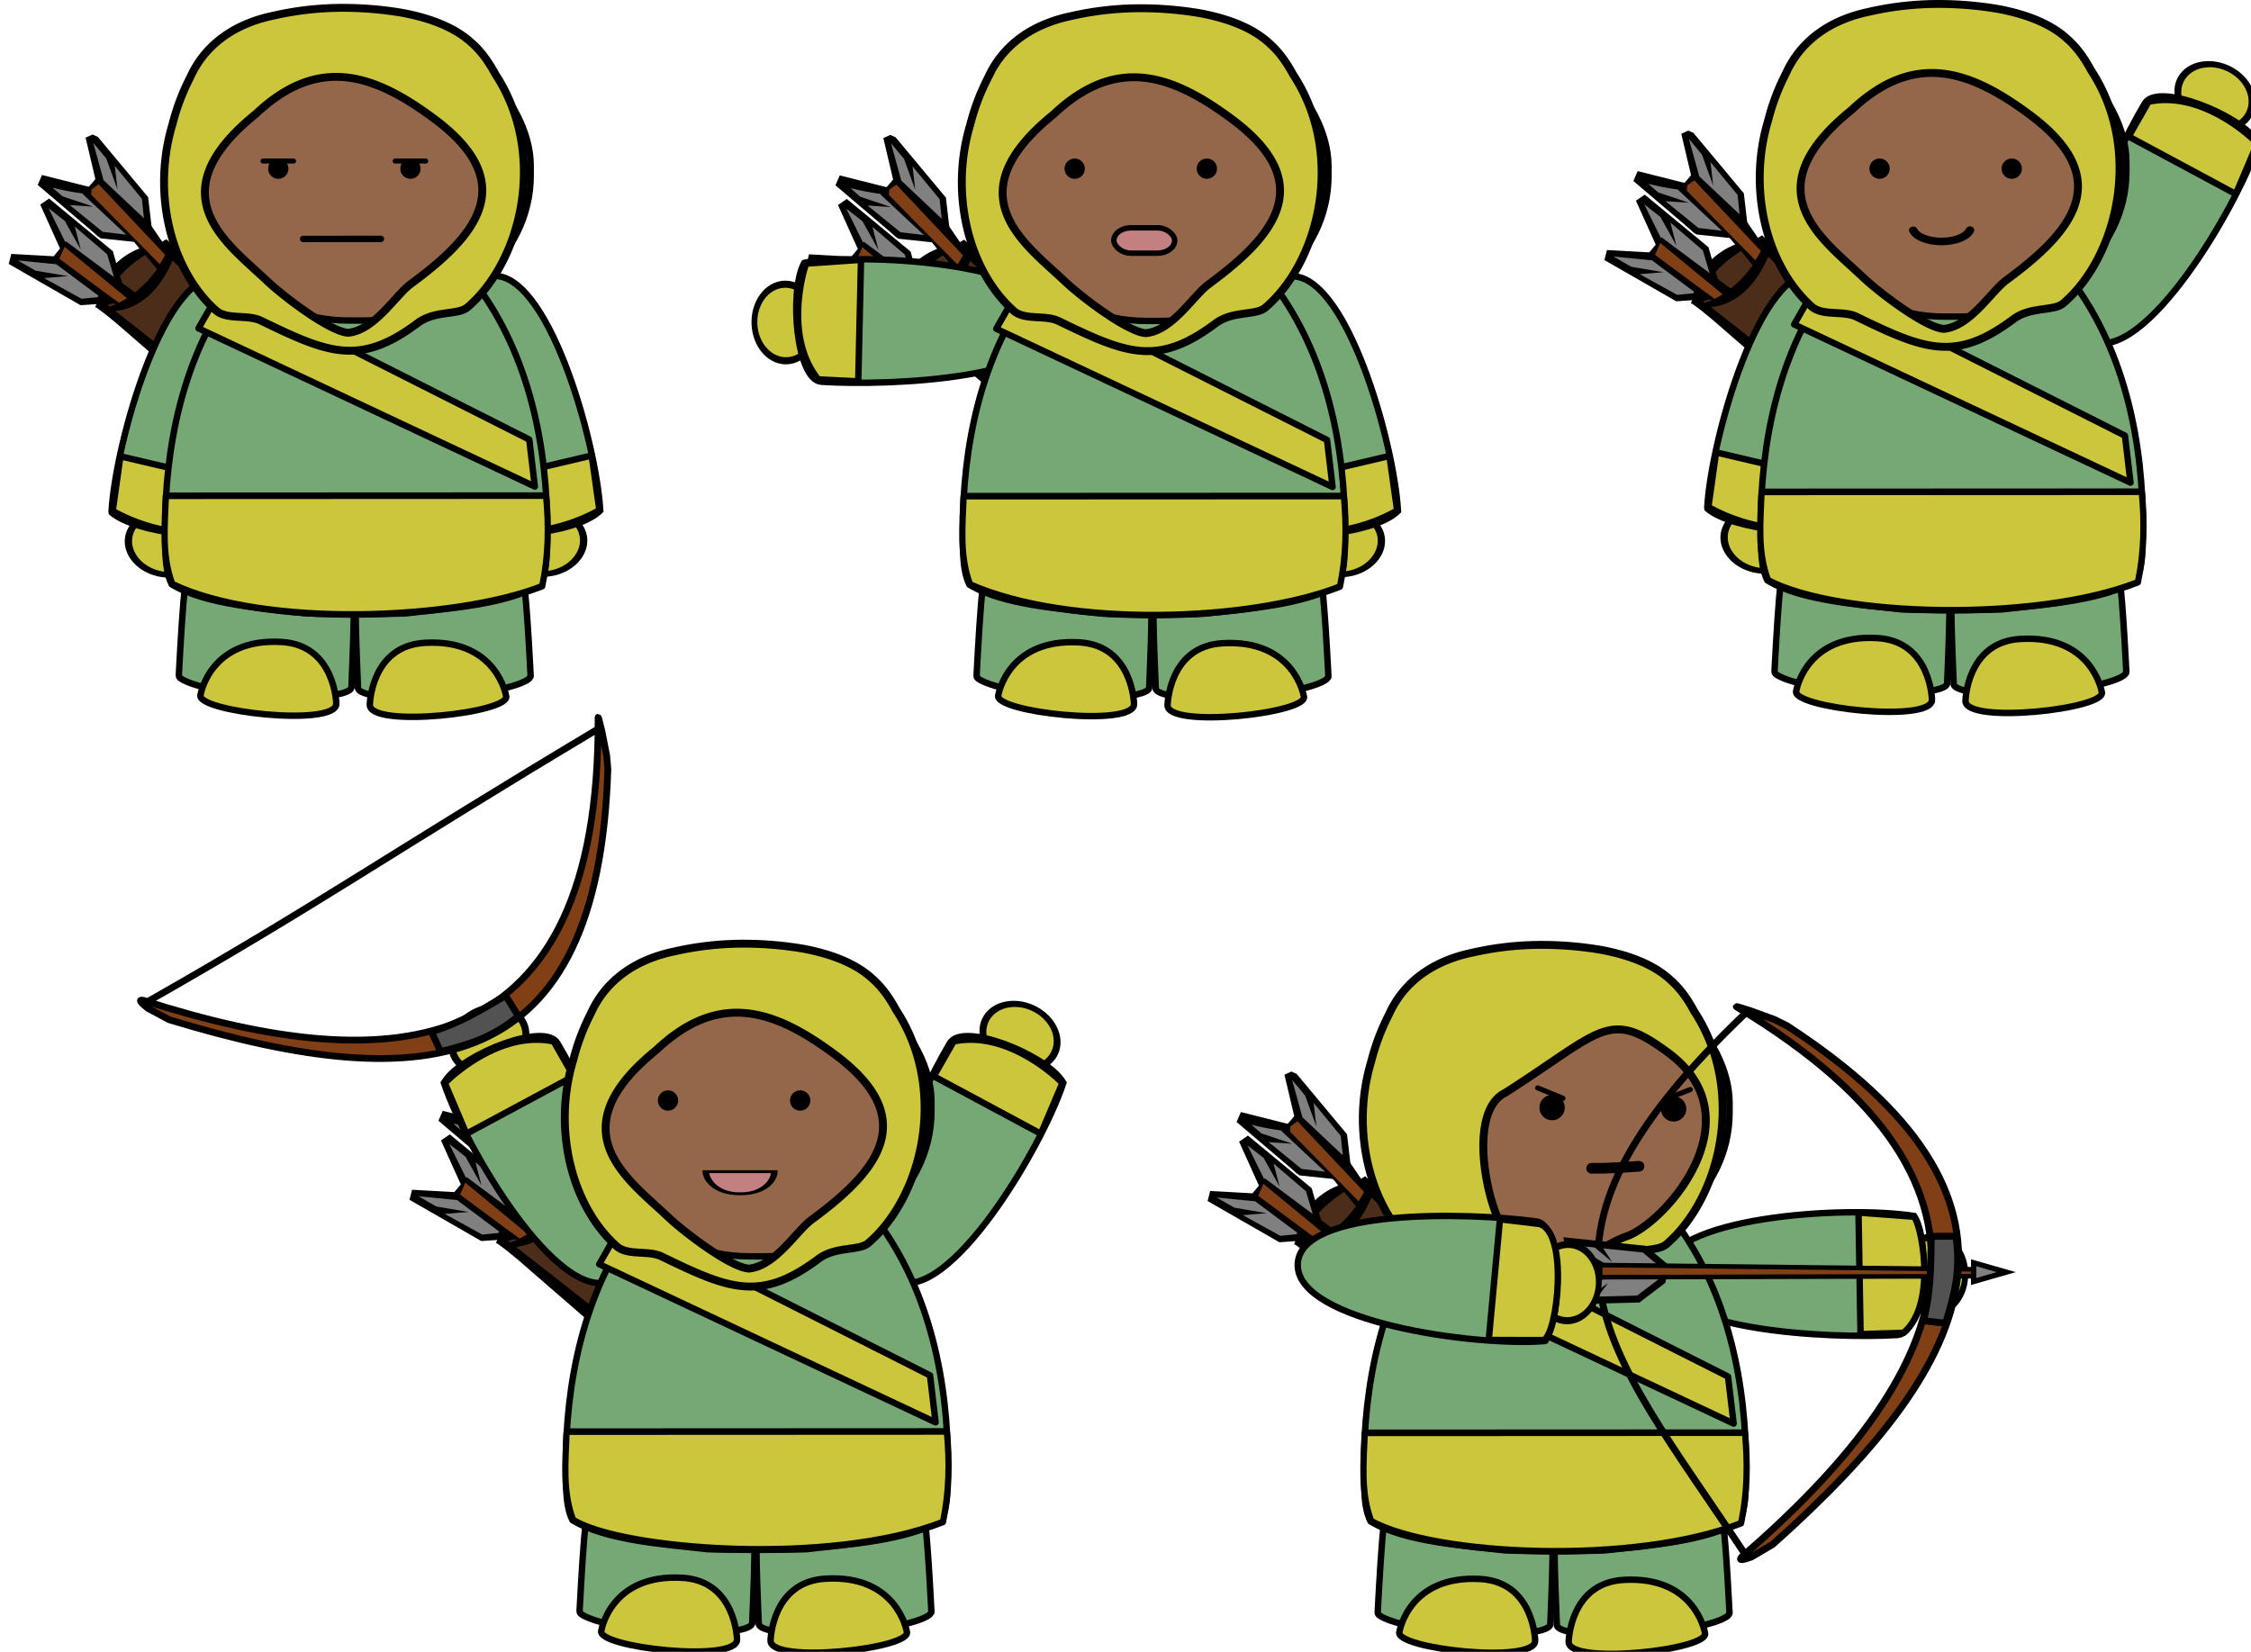 <svg xmlns="http://www.w3.org/2000/svg" xmlns:xlink="http://www.w3.org/1999/xlink" xml:space="preserve" width="530.571" height="389.395" viewBox="0 0 140.38 103.027"><defs><linearGradient id="b" x1="21.6" x2="32.916" y1="94.364" y2="74.991" gradientTransform="translate(.865 -.173)" gradientUnits="userSpaceOnUse"><stop offset="0" stop-color="#cf8d00"/><stop offset="1" stop-color="#cea33e"/></linearGradient><linearGradient xlink:href="#a" id="c" x1="40.835" x2="41.476" y1="82.9" y2="83.165" gradientTransform="translate(.865 -.173)" gradientUnits="userSpaceOnUse"/><linearGradient id="a"><stop offset="0" stop-color="#6a3c1d"/><stop offset="1" stop-color="#8f5127"/></linearGradient></defs><g style="display:inline;stroke-width:2.477;stroke-dasharray:none" transform="matrix(.162 0 0 .162 -176.068 -62.56)"><g fill-rule="evenodd" style="display:inline"><path fill="#4c2d1a" d="m1124.29 502.86 5.617-11.376 16.04-10.55 4.586.305-2.535 9.686-11.164 10.98-7.567 3.455z"/><path fill="gray" d="m1107.607 486.187-15.285-1.253-1.72 1.62 26.75 15.989 11.567-1.039 2.87-5.835-2.74-12.297-24.174-19.605-1.589 1.331 7.384 16.352-3.05 4.735z"/><path fill="#813f16" d="m1132.325 503.273-24.586-17.37 3.43-5.581 26.157 20.455z"/><path fill="gray" d="m1119.843 458.817-16.622-2.84 21.354 21.405 12.467.021 5.913-5.847-.489-8.982-19.928-23.15-2.195.396 3.9 15.854z"/><path fill="#813f16" d="m1148.326 489.128-8.628-8.552-19.663-20.66 3.505-4.216 27.953 27.98z"/><path fill="#4c2d1a" d="m1127.206 505.479 32.456 26.907 5.935-2.819 10.173-6.369 6.794-10.19-30.2-31.308-6.362 13.074-11.355 7.538z"/><path fill="#4c2d1a" d="m1162.49 533.61 42.284 32.183 11.003-1.284 7.376-4.547 3.488-9.6-43.43-38.078-8.746 12.384z"/><path d="m1101.358 457.362 24.164 20.565 12.987 1.382 1.995 2.534a27.2 27.2 0 0 0-8.91 5.658l-1.319-4.635-24.543-20.256-3.403 2.333 7.634 16.927-2.493 2.966-16.284-.906-.978 3.862 27.642 15.884 6.143-.42c-.042.219-.211.382-.26.602-.052.228-.218.372-.264.604.294-.044.326.251.614.208l3.243 2.425 4.398 3.59 27.668 24.003 4.78 1.616 41.596 31.988c14.266-1.368 21.848-7.4 22.331-18.39l-31.024-28.327-3.504-3.438-10.063-9.174-9.671-8.989-1.45-1.59-21.504-20.116-1.607.964-3.927-5.766-.224-.574-1.247-10.795-19.407-23.261c-2.011-.872 0 0-2.276-1.007l.27.134-2.677 1.215 3.765 15.95-2.493 2.966-18.045-4.541-1.487 3.401zm-7.687 29.07 14.849 1.476 16.192 12.082c-.058.196-.209.4-.26.603l-6.233.609-14.412-7.955 9.16-.766-12.438-2.099zm13.418-28a99 99 0 0 0 11.663 2.236l-.088.201 16.767 15.658-9.06-1.09-12.67-10.3 9.035.6-11.853-3.98zm-1.546 7.914 6.225 4.86 6.149 11.034-2.322-8.886 12.496 10.715 2.61 8.766-18.528-13.812-.176.403zm17.192-25.167 5.009 6.003 4.335 11.91-1.056-9.045 10.443 12.667.783 7.497-15.537-14.655zm-13.05 44.623 2.01-4.608 24.028 19.79a31 31 0 0 1-3.138 1.73l-3.255-2.374-.554-.392zm12.407-26.775 2.08-1.482.661-.426 25.579 27.151c-.545 1.198-1.272 2.348-2.06 3.633l-26.449-26.819zm6.041 44.601c.898-.149 1.56-.456 2.412-.617l1.088.242c-.903.4-1.845.63-2.79.925zm4.896-11.216c2.605-3.052 6.162-5.734 9.755-8.135l4.493 5.537a43.3 43.3 0 0 1-8.44 8.949l-4.876-3.562zm-1.842 13.508c10.958-1.128 18.043-10.021 21.994-19.252l.089-.202 26.713 26.215c-2.141 9.476-9.146 13.866-17.308 17.237l-.202-.089-.379.308zm34.654 26.573c6.974-4.136 13.752-8.58 18.621-16.428l.25 1.064 40.38 33.13c-1.073 13.341-10.99 11.636-18.975 13.407z"/></g><ellipse cx="-1200" cy="429.362" rx="136" ry="119" style="display:inline;fill:#cbc63b;fill-opacity:1;fill-rule:evenodd;stroke:#000;stroke-width:23.66;stroke-linecap:round;stroke-linejoin:round;stroke-dasharray:none" transform="matrix(-.058 .078 .104 .048 1182.6 668.12)"/><path d="M1317.9 582.73c-1.525-26.672-20.451-93.508-42.295-90.243s-10.911 68.646-3.852 93.693c2.61 9.265 35.848 5.363 45.271-2.653z" style="display:inline;fill:#76a876;fill-opacity:1;stroke:#000;stroke-width:2.477;stroke-dasharray:none"/><ellipse cx="-1200" cy="429.362" rx="136" ry="119" style="display:inline;fill:#cbc63b;fill-opacity:1;fill-rule:evenodd;stroke:#000;stroke-width:23.66;stroke-linecap:round;stroke-linejoin:round;stroke-dasharray:none" transform="matrix(.058 .078 -.104 .048 1265.2 668.43)"/><path d="M1129.8 583.04c1.525-26.672 20.451-93.508 42.295-90.243s10.911 68.646 3.852 93.693c-2.61 9.265-36.656 5.052-46.08-2.964z" style="fill:#76a876;fill-opacity:1;stroke:#000;stroke-width:2.477;stroke-dasharray:none"/><path d="M1192.5 562c-31.49-1.75-33.96 30.482-36.809 83.988-.01.165.032.341.104.51-.599 1.036 8.075 5.833 32.814 7.618 18.115 1.307 32.975-.136 33.506-3.213h.013c0-.036 0-.07.01-.107v-.03c1.96-48.014 3.802-86.908-29.636-88.766z" style="display:inline;fill:#76a876;fill-opacity:1;fill-rule:evenodd;stroke:#000;stroke-width:2.477;stroke-linecap:round;stroke-linejoin:round;stroke-dasharray:none"/><path d="M1254.3 562.28c31.289-1.739 33.964 29.939 36.809 83.987a1.15 1.15 0 0 1-.104.51l-.573.74c-3.361 2.804-16.285 5.726-32.241 6.878-18.115 1.307-32.975-.136-33.506-3.213h-.013c0-.036 0-.07-.01-.107l-.001-.015-.001-.015c-1.96-48.014-3.802-86.908 29.636-88.766z" style="display:inline;fill:#76a876;fill-opacity:1;fill-rule:evenodd;stroke:#000;stroke-width:2.477;stroke-linecap:round;stroke-linejoin:round;stroke-dasharray:none"/><path d="m1314.63 561.56-45.572 10.704 3.906 14.923c17.397 8.894 38.857-1.186 44.62-4.616z" style="fill:#cbc63b;fill-opacity:1;stroke:#010101;stroke-width:2.477;stroke-linecap:square;stroke-linejoin:round;stroke-miterlimit:9.2;stroke-dasharray:none;stroke-opacity:1"/><path d="m1133.176 561.852 45.572 10.705-3.905 14.923c-17.397 8.894-38.857-1.186-44.62-4.616z" style="fill:#cbc63b;fill-opacity:1;stroke:#000;stroke-width:2.477;stroke-linecap:square;stroke-linejoin:round;stroke-miterlimit:9.2;stroke-dasharray:none;stroke-opacity:1"/><path d="M1224.5 468.25c-.244 0-.488.021-.731.021h-1.059v.053c-16.316.889-31.43 10.636-41.559 22.941-21.71 26.2-29.99 60.708-30.722 93.82.57 8.493-1.096 18.688 2.5 26.052 13.064 7.978 36.101 9.313 51.806 11.177 4.168.186 10.788.237 17.975.277v.021c.755 0 1.472 0 2.216-.021h.218c7.187-.04 13.807-.091 17.975-.277 15.705-1.864 38.742-3.2 51.807-11.177 3.596-7.364 1.929-17.559 2.5-26.052-.732-33.113-9.012-67.62-30.723-93.82-10.129-12.305-25.244-22.052-41.559-22.941v-.074z" style="display:inline;fill:#76a876;fill-opacity:1;fill-rule:evenodd;stroke:#000;stroke-width:2.477;stroke-linecap:round;stroke-linejoin:round;stroke-dasharray:none"/><path d="M1229.2 657.48s.464-22.577 21.095-23.803c27.753-1.65 31.355 20.341 31.355 20.341 2.474 6.558-52.669 12.695-52.45 3.463z" style="display:inline;fill:#cbc63b;fill-opacity:1;stroke:#000;stroke-width:2.477;stroke-dasharray:none"/><rect width="134.663" height="115.422" x="1156.468" y="394.157" rx="64.444" ry="55.788" style="display:inline;fill:#95674a;fill-opacity:1;fill-rule:evenodd;stroke:#000;stroke-width:2.477;stroke-linecap:round;stroke-linejoin:bevel;stroke-dasharray:none"/><path d="M1216.3 657.06s-.462-22.498-21.01-23.72c-27.641-1.644-31.227 20.27-31.227 20.27-2.464 6.535 52.455 12.65 52.237 3.45z" style="fill:#cbc63b;fill-opacity:1;stroke:#000;stroke-width:2.477;stroke-dasharray:none"/><path d="m-23.224 974.35 377.231-.167c2.897 29.133 2.403 56.686-3.856 85.025-86.76 32.376-277.079 39.096-366.993-1.975-10.616-26.791-7.554-54.897-6.382-82.884z" style="display:inline;fill:#cbc63b;fill-opacity:1;stroke:#000;stroke-width:6.205;stroke-linecap:square;stroke-linejoin:round;stroke-miterlimit:9.2;stroke-dasharray:none" transform="matrix(.388 0 0 .41 1159.712 177.577)"/></g><g style="display:inline"><path d="m-32.874 20.666-1.543 2.701 20.976 9.866-.347-2.93z" style="fill:#cbc63b;fill-opacity:1;stroke:#000;stroke-width:.4;stroke-linecap:square;stroke-linejoin:round;stroke-miterlimit:9.2;stroke-dasharray:none;stroke-opacity:1" transform="matrix(1 0 0 1 46.795 -2.887)"/><path d="M-25.207 3.377a17.6 15.915 0 0 0-4.52.483c-2.533.524-4.31 1.87-5.203 3.846a16.33 14.766 0 0 0-1.111 2.938c-1.309 4.35-.069 9.12 2.705 11.599.694.62 1.968.234 2.81.643 4.208 2.042 6.156 2.862 9.777.153 1.085-.813 2.517-.477 3.12-.994 3.413-2.933 4.968-9.613 1.722-14.541-.375-.695-.834-1.382-1.477-1.945-1.102-1.02-2.706-1.565-4.289-1.866a20.143 18.214 0 0 0-3.533-.316zm.127 20.265c-1.159-.064-4.088-2.307-5.05-3.225-2.44-2.325-6.98-5.354-.722-10.415 3.919-3.705 7.386-2.494 11.127.284 5.562 4.13 2.414 7.467-1.464 10.321-.934.688-2.244 2.878-3.891 3.035z" style="display:inline;fill:#cbc63b;fill-opacity:1;stroke:#000;stroke-width:.492" transform="matrix(1 0 0 1 46.795 -2.887)"/></g><g style="display:inline;stroke-width:2.477;stroke-dasharray:none" transform="matrix(.162 0 0 .162 -126.318 -62.535)"><g fill-rule="evenodd" style="display:inline"><path fill="#4c2d1a" d="m1124.29 502.86 5.617-11.376 16.04-10.55 4.586.305-2.535 9.686-11.164 10.98-7.567 3.455z"/><path fill="gray" d="m1107.607 486.187-15.285-1.253-1.72 1.62 26.75 15.989 11.567-1.039 2.87-5.835-2.74-12.297-24.174-19.605-1.589 1.331 7.384 16.352-3.05 4.735z"/><path fill="#813f16" d="m1132.325 503.273-24.586-17.37 3.43-5.581 26.157 20.455z"/><path fill="gray" d="m1119.843 458.817-16.622-2.84 21.354 21.405 12.467.021 5.913-5.847-.489-8.982-19.928-23.15-2.195.396 3.9 15.854z"/><path fill="#813f16" d="m1148.326 489.128-8.628-8.552-19.663-20.66 3.505-4.216 27.953 27.98z"/><path fill="#4c2d1a" d="m1127.206 505.479 32.456 26.907 5.935-2.819 10.173-6.369 6.794-10.19-30.2-31.308-6.362 13.074-11.355 7.538z"/><path fill="#4c2d1a" d="m1162.49 533.61 42.284 32.183 11.003-1.284 7.376-4.547 3.488-9.6-43.43-38.078-8.746 12.384z"/><path d="m1101.358 457.362 24.164 20.565 12.987 1.382 1.995 2.534a27.2 27.2 0 0 0-8.91 5.658l-1.319-4.635-24.543-20.256-3.403 2.333 7.634 16.927-2.493 2.966-16.284-.906-.978 3.862 27.642 15.884 6.143-.42c-.042.219-.211.382-.26.602-.052.228-.218.372-.264.604.294-.044.326.251.614.208l3.243 2.425 4.398 3.59 27.668 24.003 4.78 1.616 41.596 31.988c14.266-1.368 21.848-7.4 22.331-18.39l-31.024-28.327-3.504-3.438-10.063-9.174-9.671-8.989-1.45-1.59-21.504-20.116-1.607.964-3.927-5.766-.224-.574-1.247-10.795-19.407-23.261c-2.011-.872 0 0-2.276-1.007l.27.134-2.677 1.215 3.765 15.95-2.493 2.966-18.045-4.541-1.487 3.401zm-7.687 29.07 14.849 1.476 16.192 12.082c-.058.196-.209.4-.26.603l-6.233.609-14.412-7.955 9.16-.766-12.438-2.099zm13.418-28a99 99 0 0 0 11.663 2.236l-.088.201 16.767 15.658-9.06-1.09-12.67-10.3 9.035.6-11.853-3.98zm-1.546 7.914 6.225 4.86 6.149 11.034-2.322-8.886 12.496 10.715 2.61 8.766-18.528-13.812-.176.403zm17.192-25.167 5.009 6.003 4.335 11.91-1.056-9.045 10.443 12.667.783 7.497-15.537-14.655zm-13.05 44.623 2.01-4.608 24.028 19.79a31 31 0 0 1-3.138 1.73l-3.255-2.374-.554-.392zm12.407-26.775 2.08-1.482.661-.426 25.579 27.151c-.545 1.198-1.272 2.348-2.06 3.633l-26.449-26.819zm6.041 44.601c.898-.149 1.56-.456 2.412-.617l1.088.242c-.903.4-1.845.63-2.79.925zm4.896-11.216c2.605-3.052 6.162-5.734 9.755-8.135l4.493 5.537a43.3 43.3 0 0 1-8.44 8.949l-4.876-3.562zm-1.842 13.508c10.958-1.128 18.043-10.021 21.994-19.252l.089-.202 26.713 26.215c-2.141 9.476-9.146 13.866-17.308 17.237l-.202-.089-.379.308zm34.654 26.573c6.974-4.136 13.752-8.58 18.621-16.428l.25 1.064 40.38 33.13c-1.073 13.341-10.99 11.636-18.975 13.407z"/></g><ellipse cx="-1200" cy="429.362" rx="136" ry="119" style="display:inline;fill:#cbc63b;fill-opacity:1;fill-rule:evenodd;stroke:#000;stroke-width:23.66;stroke-linecap:round;stroke-linejoin:round;stroke-dasharray:none" transform="matrix(-.058 .078 .104 .048 1182.6 668.12)"/><path d="M1317.9 582.73c-1.525-26.672-20.451-93.508-42.295-90.243s-10.911 68.646-3.852 93.693c2.61 9.265 35.848 5.363 45.271-2.653z" style="display:inline;fill:#76a876;fill-opacity:1;stroke:#000;stroke-width:2.477;stroke-dasharray:none"/><ellipse cx="-569.845" cy="-1171.999" rx="13.277" ry="13.633" style="display:inline;fill:#cbc63b;fill-opacity:1;fill-rule:evenodd;stroke:#000;stroke-width:2.502;stroke-linecap:round;stroke-linejoin:round;stroke-dasharray:none" transform="matrix(-.663 .748 -.601 -.799 0 0)"/><path d="M1089.767 487.123c26.411-4.018 95.715.692 97.033 22.74 1.318 22.046-64.91 24.856-90.876 23.124-9.604-.64-12.515-34.822-6.62-45.698z" style="fill:#76a876;fill-opacity:1;stroke:#000;stroke-width:2.477;stroke-dasharray:none"/><path d="M1192.5 562c-31.49-1.75-33.96 30.482-36.809 83.988-.01.165.032.341.104.51-.599 1.036 8.075 5.833 32.814 7.618 18.115 1.307 32.975-.136 33.506-3.213h.013c0-.036 0-.07.01-.107v-.03c1.96-48.014 3.802-86.908-29.636-88.766z" style="display:inline;fill:#76a876;fill-opacity:1;fill-rule:evenodd;stroke:#000;stroke-width:2.477;stroke-linecap:round;stroke-linejoin:round;stroke-dasharray:none"/><path d="M1254.3 562.28c31.289-1.739 33.964 29.939 36.809 83.987a1.15 1.15 0 0 1-.104.51l-.573.74c-3.361 2.804-16.285 5.726-32.241 6.878-18.115 1.307-32.975-.136-33.506-3.213h-.013c0-.036 0-.07-.01-.107l-.001-.015-.001-.015c-1.96-48.014-3.802-86.908 29.636-88.766z" style="display:inline;fill:#76a876;fill-opacity:1;fill-rule:evenodd;stroke:#000;stroke-width:2.477;stroke-linecap:round;stroke-linejoin:round;stroke-dasharray:none"/><path d="m1314.63 561.56-45.572 10.704 3.906 14.923c17.397 8.894 38.857-1.186 44.62-4.616z" style="fill:#cbc63b;fill-opacity:1;stroke:#010101;stroke-width:2.477;stroke-linecap:square;stroke-linejoin:round;stroke-miterlimit:9.2;stroke-dasharray:none;stroke-opacity:1"/><path d="m1111.195 486.049-1.06 46.8-15.407-.738c-12.297-15.184-6.867-38.264-4.702-44.61z" style="fill:#cbc63b;fill-opacity:1;stroke:#000;stroke-width:2.477;stroke-linecap:square;stroke-linejoin:round;stroke-miterlimit:9.2;stroke-dasharray:none;stroke-opacity:1"/><path d="M1224.5 468.25c-.244 0-.488.021-.731.021h-1.059v.053c-16.316.889-31.43 10.636-41.559 22.941-21.71 26.2-29.99 60.708-30.722 93.82.57 8.493-1.096 18.688 2.5 26.052 13.064 7.978 36.101 9.313 51.806 11.177 4.168.186 10.788.237 17.975.277v.021c.755 0 1.472 0 2.216-.021h.218c7.187-.04 13.807-.091 17.975-.277 15.705-1.864 38.742-3.2 51.807-11.177 3.596-7.364 1.929-17.559 2.5-26.052-.732-33.113-9.012-67.62-30.723-93.82-10.129-12.305-25.244-22.052-41.559-22.941v-.074z" style="display:inline;fill:#76a876;fill-opacity:1;fill-rule:evenodd;stroke:#000;stroke-width:2.477;stroke-linecap:round;stroke-linejoin:round;stroke-dasharray:none"/><path d="M1229.2 657.48s.464-22.577 21.095-23.803c27.753-1.65 31.355 20.341 31.355 20.341 2.474 6.558-52.669 12.695-52.45 3.463z" style="display:inline;fill:#cbc63b;fill-opacity:1;stroke:#000;stroke-width:2.477;stroke-dasharray:none"/><rect width="134.663" height="115.422" x="1156.468" y="394.157" rx="64.444" ry="55.788" style="display:inline;fill:#95674a;fill-opacity:1;fill-rule:evenodd;stroke:#000;stroke-width:2.477;stroke-linecap:round;stroke-linejoin:bevel;stroke-dasharray:none"/><path d="M1216.3 657.06s-.462-22.498-21.01-23.72c-27.641-1.644-31.227 20.27-31.227 20.27-2.464 6.535 52.455 12.65 52.237 3.45z" style="fill:#cbc63b;fill-opacity:1;stroke:#000;stroke-width:2.477;stroke-dasharray:none"/><path d="m-23.224 974.35 377.231-.167c2.897 29.133 2.403 56.686-3.856 85.025-88 32.838-268.076 39.26-366.993-1.975-10.616-26.791-7.554-54.897-6.382-82.884z" style="display:inline;fill:#cbc63b;fill-opacity:1;stroke:#000;stroke-width:6.205;stroke-linecap:square;stroke-linejoin:round;stroke-miterlimit:9.2;stroke-dasharray:none" transform="matrix(.388 0 0 .41 1159.712 177.577)"/></g><g style="display:inline"><path d="m-32.874 20.666-1.543 2.701 20.976 9.866-.347-2.93z" style="fill:#cbc63b;fill-opacity:1;stroke:#000;stroke-width:.4;stroke-linecap:square;stroke-linejoin:round;stroke-miterlimit:9.2;stroke-dasharray:none;stroke-opacity:1" transform="matrix(1 0 0 1 96.546 -2.862)"/><path d="M-25.207 3.377a17.6 15.915 0 0 0-4.52.483c-2.533.524-4.31 1.87-5.203 3.846a16.33 14.766 0 0 0-1.111 2.938c-1.309 4.35-.069 9.12 2.705 11.599.694.62 1.968.234 2.81.643 4.208 2.042 6.156 2.862 9.777.153 1.085-.813 2.517-.477 3.12-.994 3.413-2.933 4.968-9.613 1.722-14.541-.375-.695-.834-1.382-1.477-1.945-1.102-1.02-2.706-1.565-4.289-1.866a20.143 18.214 0 0 0-3.533-.316zm.127 20.265c-1.159-.064-4.088-2.307-5.05-3.225-2.44-2.325-6.98-5.354-.722-10.415 3.919-3.705 7.386-2.494 11.127.284 5.562 4.13 2.414 7.467-1.464 10.321-.934.688-2.244 2.878-3.891 3.035z" style="display:inline;fill:#cbc63b;fill-opacity:1;stroke:#000;stroke-width:.492" transform="matrix(1 0 0 1 96.546 -2.862)"/></g><g style="display:inline;stroke-width:2.477;stroke-dasharray:none" transform="matrix(.162 0 0 .162 -76.556 -62.803)"><g fill-rule="evenodd" style="display:inline"><path fill="#4c2d1a" d="m1124.29 502.86 5.617-11.376 16.04-10.55 4.586.305-2.535 9.686-11.164 10.98-7.567 3.455z"/><path fill="gray" d="m1107.607 486.187-15.285-1.253-1.72 1.62 26.75 15.989 11.567-1.039 2.87-5.835-2.74-12.297-24.174-19.605-1.589 1.331 7.384 16.352-3.05 4.735z"/><path fill="#813f16" d="m1132.325 503.273-24.586-17.37 3.43-5.581 26.157 20.455z"/><path fill="gray" d="m1119.843 458.817-16.622-2.84 21.354 21.405 12.467.021 5.913-5.847-.489-8.982-19.928-23.15-2.195.396 3.9 15.854z"/><path fill="#813f16" d="m1148.326 489.128-8.628-8.552-19.663-20.66 3.505-4.216 27.953 27.98z"/><path fill="#4c2d1a" d="m1127.206 505.479 32.456 26.907 5.935-2.819 10.173-6.369 6.794-10.19-30.2-31.308-6.362 13.074-11.355 7.538z"/><path fill="#4c2d1a" d="m1162.49 533.61 42.284 32.183 11.003-1.284 7.376-4.547 3.488-9.6-43.43-38.078-8.746 12.384z"/><path d="m1101.358 457.362 24.164 20.565 12.987 1.382 1.995 2.534a27.2 27.2 0 0 0-8.91 5.658l-1.319-4.635-24.543-20.256-3.403 2.333 7.634 16.927-2.493 2.966-16.284-.906-.978 3.862 27.642 15.884 6.143-.42c-.042.219-.211.382-.26.602-.052.228-.218.372-.264.604.294-.044.326.251.614.208l3.243 2.425 4.398 3.59 27.668 24.003 4.78 1.616 41.596 31.988c14.266-1.368 21.848-7.4 22.331-18.39l-31.024-28.327-3.504-3.438-10.063-9.174-9.671-8.989-1.45-1.59-21.504-20.116-1.607.964-3.927-5.766-.224-.574-1.247-10.795-19.407-23.261c-2.011-.872 0 0-2.276-1.007l.27.134-2.677 1.215 3.765 15.95-2.493 2.966-18.045-4.541-1.487 3.401zm-7.687 29.07 14.849 1.476 16.192 12.082c-.058.196-.209.4-.26.603l-6.233.609-14.412-7.955 9.16-.766-12.438-2.099zm13.418-28a99 99 0 0 0 11.663 2.236l-.088.201 16.767 15.658-9.06-1.09-12.67-10.3 9.035.6-11.853-3.98zm-1.546 7.914 6.225 4.86 6.149 11.034-2.322-8.886 12.496 10.715 2.61 8.766-18.528-13.812-.176.403zm17.192-25.167 5.009 6.003 4.335 11.91-1.056-9.045 10.443 12.667.783 7.497-15.537-14.655zm-13.05 44.623 2.01-4.608 24.028 19.79a31 31 0 0 1-3.138 1.73l-3.255-2.374-.554-.392zm12.407-26.775 2.08-1.482.661-.426 25.579 27.151c-.545 1.198-1.272 2.348-2.06 3.633l-26.449-26.819zm6.041 44.601c.898-.149 1.56-.456 2.412-.617l1.088.242c-.903.4-1.845.63-2.79.925zm4.896-11.216c2.605-3.052 6.162-5.734 9.755-8.135l4.493 5.537a43.3 43.3 0 0 1-8.44 8.949l-4.876-3.562zm-1.842 13.508c10.958-1.128 18.043-10.021 21.994-19.252l.089-.202 26.713 26.215c-2.141 9.476-9.146 13.866-17.308 17.237l-.202-.089-.379.308zm34.654 26.573c6.974-4.136 13.752-8.58 18.621-16.428l.25 1.064 40.38 33.13c-1.073 13.341-10.99 11.636-18.975 13.407z"/></g><ellipse cx="-662.472" cy="1098.586" rx="13.277" ry="13.633" style="display:inline;fill:#cbc63b;fill-opacity:1;fill-rule:evenodd;stroke:#000;stroke-width:2.502;stroke-linecap:round;stroke-linejoin:round;stroke-dasharray:none" transform="matrix(-.367 -.93 .985 -.174 0 0)"/><path d="M1341.903 442.784c-8.387 25.365-43.993 85.01-64.244 76.193-20.25-8.816 7.258-69.127 20.569-91.488 4.922-8.272 36.013 4.113 43.035 14.298z" style="display:inline;fill:#76a876;fill-opacity:1;stroke:#000;stroke-width:2.477;stroke-dasharray:none"/><ellipse cx="-1200" cy="429.362" rx="136" ry="119" style="display:inline;fill:#cbc63b;fill-opacity:1;fill-rule:evenodd;stroke:#000;stroke-width:23.66;stroke-linecap:round;stroke-linejoin:round;stroke-dasharray:none" transform="matrix(.058 .078 -.104 .048 1265.2 668.43)"/><path d="M1129.8 583.04c1.525-26.672 20.451-93.508 42.295-90.243s10.911 68.646 3.852 93.693c-2.61 9.265-36.656 5.052-46.08-2.964z" style="fill:#76a876;fill-opacity:1;stroke:#000;stroke-width:2.477;stroke-dasharray:none"/><path d="M1192.5 562c-31.49-1.75-33.96 30.482-36.809 83.988-.01.165.032.341.104.51-.599 1.036 8.075 5.833 32.814 7.618 18.115 1.307 32.975-.136 33.506-3.213h.013c0-.036 0-.07.01-.107v-.03c1.96-48.014 3.802-86.908-29.636-88.766z" style="display:inline;fill:#76a876;fill-opacity:1;fill-rule:evenodd;stroke:#000;stroke-width:2.477;stroke-linecap:round;stroke-linejoin:round;stroke-dasharray:none"/><path d="M1254.3 562.28c31.289-1.739 33.964 29.939 36.809 83.987a1.15 1.15 0 0 1-.104.51l-.573.74c-3.361 2.804-16.285 5.726-32.241 6.878-18.115 1.307-32.975-.136-33.506-3.213h-.013c0-.036 0-.07-.01-.107l-.001-.015-.001-.015c-1.96-48.014-3.802-86.908 29.636-88.766z" style="display:inline;fill:#76a876;fill-opacity:1;fill-rule:evenodd;stroke:#000;stroke-width:2.477;stroke-linecap:round;stroke-linejoin:round;stroke-dasharray:none"/><path d="m1333.256 462.382-41.239-22.152 7.641-13.4c19.108-4.08 37.222 11.219 41.898 16.026z" style="fill:#cbc63b;fill-opacity:1;stroke:#010101;stroke-width:2.477;stroke-linecap:square;stroke-linejoin:round;stroke-miterlimit:9.2;stroke-dasharray:none;stroke-opacity:1"/><path d="m1133.176 561.852 45.572 10.705-3.905 14.923c-17.397 8.894-38.857-1.186-44.62-4.616z" style="fill:#cbc63b;fill-opacity:1;stroke:#000;stroke-width:2.477;stroke-linecap:square;stroke-linejoin:round;stroke-miterlimit:9.2;stroke-dasharray:none;stroke-opacity:1"/><path d="M1224.5 468.25c-.244 0-.488.021-.731.021h-1.059v.053c-16.316.889-31.43 10.636-41.559 22.941-21.71 26.2-29.99 60.708-30.722 93.82.57 8.493-1.096 18.688 2.5 26.052 13.064 7.978 36.101 9.313 51.806 11.177 4.168.186 10.788.237 17.975.277v.021c.755 0 1.472 0 2.216-.021h.218c7.187-.04 13.807-.091 17.975-.277 15.705-1.864 38.742-3.2 51.807-11.177 3.596-7.364 1.929-17.559 2.5-26.052-.732-33.113-9.012-67.62-30.723-93.82-10.129-12.305-25.244-22.052-41.559-22.941v-.074z" style="display:inline;fill:#76a876;fill-opacity:1;fill-rule:evenodd;stroke:#000;stroke-width:2.477;stroke-linecap:round;stroke-linejoin:round;stroke-dasharray:none"/><path d="M1229.2 657.48s.464-22.577 21.095-23.803c27.753-1.65 31.355 20.341 31.355 20.341 2.474 6.558-52.669 12.695-52.45 3.463z" style="display:inline;fill:#cbc63b;fill-opacity:1;stroke:#000;stroke-width:2.477;stroke-dasharray:none"/><rect width="134.663" height="115.422" x="1156.468" y="394.157" rx="64.444" ry="55.788" style="display:inline;fill:#95674a;fill-opacity:1;fill-rule:evenodd;stroke:#000;stroke-width:2.477;stroke-linecap:round;stroke-linejoin:bevel;stroke-dasharray:none"/><path d="M1216.3 657.06s-.462-22.498-21.01-23.72c-27.641-1.644-31.227 20.27-31.227 20.27-2.464 6.535 52.455 12.65 52.237 3.45z" style="fill:#cbc63b;fill-opacity:1;stroke:#000;stroke-width:2.477;stroke-dasharray:none"/><path d="m-23.224 974.35 377.231-.167c2.897 29.133 2.403 56.686-3.856 85.025-101.234 37.777-298.095 32.772-366.993-1.975-10.616-26.791-7.554-54.897-6.382-82.884z" style="display:inline;fill:#cbc63b;fill-opacity:1;stroke:#000;stroke-width:6.205;stroke-linecap:square;stroke-linejoin:round;stroke-miterlimit:9.2;stroke-dasharray:none" transform="matrix(.388 0 0 .41 1159.712 177.577)"/></g><g style="display:inline"><path d="m-32.874 20.666-1.543 2.701 20.976 9.866-.347-2.93z" style="display:inline;fill:#cbc63b;fill-opacity:1;stroke:#000;stroke-width:.4;stroke-linecap:square;stroke-linejoin:round;stroke-miterlimit:9.2;stroke-dasharray:none;stroke-opacity:1" transform="matrix(1 0 0 1 146.307 -3.13)"/><path d="M-25.207 3.377a17.6 15.915 0 0 0-4.52.483c-2.533.524-4.31 1.87-5.203 3.846a16.33 14.766 0 0 0-1.111 2.938c-1.309 4.35-.069 9.12 2.705 11.599.694.62 1.968.234 2.81.643 4.208 2.042 6.156 2.862 9.777.153 1.085-.813 2.517-.477 3.12-.994 3.413-2.933 4.968-9.613 1.722-14.541-.375-.695-.834-1.382-1.477-1.945-1.102-1.02-2.706-1.565-4.289-1.866a20.143 18.214 0 0 0-3.533-.316zm.127 20.265c-1.159-.064-4.088-2.307-5.05-3.225-2.44-2.325-6.98-5.354-.722-10.415 3.919-3.705 7.386-2.494 11.127.284 5.562 4.13 2.414 7.467-1.464 10.321-.934.688-2.244 2.878-3.891 3.035z" style="display:inline;fill:#cbc63b;fill-opacity:1;stroke:#000;stroke-width:.492" transform="matrix(1 0 0 1 146.307 -3.13)"/></g><g style="display:inline;stroke-width:2.477;stroke-dasharray:none" transform="matrix(.162 0 0 .162 -151.076 -4.19)"><g fill-rule="evenodd" style="display:inline"><path fill="#4c2d1a" d="m1124.29 502.86 5.617-11.376 16.04-10.55 4.586.305-2.535 9.686-11.164 10.98-7.567 3.455z"/><path fill="gray" d="m1107.607 486.187-15.285-1.253-1.72 1.62 26.75 15.989 11.567-1.039 2.87-5.835-2.74-12.297-24.174-19.605-1.589 1.331 7.384 16.352-3.05 4.735z"/><path fill="#813f16" d="m1132.325 503.273-24.586-17.37 3.43-5.581 26.157 20.455z"/><path fill="gray" d="m1119.843 458.817-16.622-2.84 21.354 21.405 12.467.021 5.913-5.847-.489-8.982-19.928-23.15-2.195.396 3.9 15.854z"/><path fill="#813f16" d="m1148.326 489.128-8.628-8.552-19.663-20.66 3.505-4.216 27.953 27.98z"/><path fill="#4c2d1a" d="m1127.206 505.479 32.456 26.907 5.935-2.819 10.173-6.369 6.794-10.19-30.2-31.308-6.362 13.074-11.355 7.538z"/><path fill="#4c2d1a" d="m1162.49 533.61 42.284 32.183 11.003-1.284 7.376-4.547 3.488-9.6-43.43-38.078-8.746 12.384z"/><path d="m1101.358 457.362 24.164 20.565 12.987 1.382 1.995 2.534a27.2 27.2 0 0 0-8.91 5.658l-1.319-4.635-24.543-20.256-3.403 2.333 7.634 16.927-2.493 2.966-16.284-.906-.978 3.862 27.642 15.884 6.143-.42c-.042.219-.211.382-.26.602-.052.228-.218.372-.264.604.294-.044.326.251.614.208l3.243 2.425 4.398 3.59 27.668 24.003 4.78 1.616 41.596 31.988c14.266-1.368 21.848-7.4 22.331-18.39l-31.024-28.327-3.504-3.438-10.063-9.174-9.671-8.989-1.45-1.59-21.504-20.116-1.607.964-3.927-5.766-.224-.574-1.247-10.795-19.407-23.261c-2.011-.872 0 0-2.276-1.007l.27.134-2.677 1.215 3.765 15.95-2.493 2.966-18.045-4.541-1.487 3.401zm-7.687 29.07 14.849 1.476 16.192 12.082c-.058.196-.209.4-.26.603l-6.233.609-14.412-7.955 9.16-.766-12.438-2.099zm13.418-28a99 99 0 0 0 11.663 2.236l-.088.201 16.767 15.658-9.06-1.09-12.67-10.3 9.035.6-11.853-3.98zm-1.546 7.914 6.225 4.86 6.149 11.034-2.322-8.886 12.496 10.715 2.61 8.766-18.528-13.812-.176.403zm17.192-25.167 5.009 6.003 4.335 11.91-1.056-9.045 10.443 12.667.783 7.497-15.537-14.655zm-13.05 44.623 2.01-4.608 24.028 19.79a31 31 0 0 1-3.138 1.73l-3.255-2.374-.554-.392zm12.407-26.775 2.08-1.482.661-.426 25.579 27.151c-.545 1.198-1.272 2.348-2.06 3.633l-26.449-26.819zm6.041 44.601c.898-.149 1.56-.456 2.412-.617l1.088.242c-.903.4-1.845.63-2.79.925zm4.896-11.216c2.605-3.052 6.162-5.734 9.755-8.135l4.493 5.537a43.3 43.3 0 0 1-8.44 8.949l-4.876-3.562zm-1.842 13.508c10.958-1.128 18.043-10.021 21.994-19.252l.089-.202 26.713 26.215c-2.141 9.476-9.146 13.866-17.308 17.237l-.202-.089-.379.308zm34.654 26.573c6.974-4.136 13.752-8.58 18.621-16.428l.25 1.064 40.38 33.13c-1.073 13.341-10.99 11.636-18.975 13.407z"/></g><ellipse cx="-662.472" cy="1098.586" rx="13.277" ry="13.633" style="display:inline;fill:#cbc63b;fill-opacity:1;fill-rule:evenodd;stroke:#000;stroke-width:2.502;stroke-linecap:round;stroke-linejoin:round;stroke-dasharray:none" transform="matrix(-.367 -.93 .985 -.174 0 0)"/><path d="M1341.903 442.784c-8.387 25.365-43.993 85.01-64.244 76.193-20.25-8.816 7.258-69.127 20.569-91.488 4.922-8.272 36.013 4.113 43.035 14.298z" style="display:inline;fill:#76a876;fill-opacity:1;stroke:#000;stroke-width:2.477;stroke-dasharray:none"/><path d="M1192.5 562c-31.49-1.75-33.96 30.482-36.809 83.988-.01.165.032.341.104.51-.599 1.036 8.075 5.833 32.814 7.618 18.115 1.307 32.975-.136 33.506-3.213h.013c0-.036 0-.07.01-.107v-.03c1.96-48.014 3.802-86.908-29.636-88.766z" style="display:inline;fill:#76a876;fill-opacity:1;fill-rule:evenodd;stroke:#000;stroke-width:2.477;stroke-linecap:round;stroke-linejoin:round;stroke-dasharray:none"/><path d="M1254.3 562.28c31.289-1.739 33.964 29.939 36.809 83.987a1.15 1.15 0 0 1-.104.51l-.573.74c-3.361 2.804-16.285 5.726-32.241 6.878-18.115 1.307-32.975-.136-33.506-3.213h-.013c0-.036 0-.07-.01-.107l-.001-.015-.001-.015c-1.96-48.014-3.802-86.908 29.636-88.766z" style="display:inline;fill:#76a876;fill-opacity:1;fill-rule:evenodd;stroke:#000;stroke-width:2.477;stroke-linecap:round;stroke-linejoin:round;stroke-dasharray:none"/><ellipse cx="-229.365" cy="-1223.266" rx="13.277" ry="13.633" style="display:inline;fill:#cbc63b;fill-opacity:1;fill-rule:evenodd;stroke:#000;stroke-width:2.502;stroke-linecap:round;stroke-linejoin:round;stroke-dasharray:none" transform="matrix(.367 -.93 -.985 -.174 0 0)"/><path d="M1103.473 442.784c8.387 25.365 43.992 85.01 64.243 76.193 20.251-8.816-7.258-69.127-20.568-91.488-4.923-8.272-36.013 4.113-43.036 14.298z" style="display:inline;fill:#76a876;fill-opacity:1;stroke:#000;stroke-width:2.477;stroke-dasharray:none"/><path d="m1112.119 462.382 41.239-22.152-7.641-13.4c-19.108-4.08-37.221 11.219-41.898 16.026zm221.137 0-41.239-22.152 7.641-13.4c19.108-4.08 37.222 11.219 41.898 16.026z" style="fill:#cbc63b;fill-opacity:1;stroke:#010101;stroke-width:2.477;stroke-linecap:square;stroke-linejoin:round;stroke-miterlimit:9.2;stroke-dasharray:none;stroke-opacity:1"/><path d="M1224.5 468.25c-.244 0-.488.021-.731.021h-1.059v.053c-16.316.889-31.43 10.636-41.559 22.941-21.71 26.2-29.99 60.708-30.722 93.82.57 8.493-1.096 18.688 2.5 26.052 13.064 7.978 36.101 9.313 51.806 11.177 4.168.186 10.788.237 17.975.277v.021c.755 0 1.472 0 2.216-.021h.218c7.187-.04 13.807-.091 17.975-.277 15.705-1.864 38.742-3.2 51.807-11.177 3.596-7.364 1.929-17.559 2.5-26.052-.732-33.113-9.012-67.62-30.723-93.82-10.129-12.305-25.244-22.052-41.559-22.941v-.074z" style="display:inline;fill:#76a876;fill-opacity:1;fill-rule:evenodd;stroke:#000;stroke-width:2.477;stroke-linecap:round;stroke-linejoin:round;stroke-dasharray:none"/><path d="M1229.2 657.48s.464-22.577 21.095-23.803c27.753-1.65 31.355 20.341 31.355 20.341 2.474 6.558-52.669 12.695-52.45 3.463z" style="display:inline;fill:#cbc63b;fill-opacity:1;stroke:#000;stroke-width:2.477;stroke-dasharray:none"/><rect width="134.663" height="115.422" x="1156.468" y="394.157" rx="64.444" ry="55.788" style="display:inline;fill:#95674a;fill-opacity:1;fill-rule:evenodd;stroke:#000;stroke-width:2.477;stroke-linecap:round;stroke-linejoin:bevel;stroke-dasharray:none"/><path d="M1216.3 657.06s-.462-22.498-21.01-23.72c-27.641-1.644-31.227 20.27-31.227 20.27-2.464 6.535 52.455 12.65 52.237 3.45z" style="fill:#cbc63b;fill-opacity:1;stroke:#000;stroke-width:2.477;stroke-dasharray:none"/><path d="m-23.224 974.35 377.231-.167c2.897 29.133 2.403 56.686-3.856 85.025-111.846 41.737-319.135 26.3-366.993-1.975-10.616-26.791-7.554-54.897-6.382-82.884z" style="display:inline;fill:#cbc63b;fill-opacity:1;stroke:#000;stroke-width:6.205;stroke-linecap:square;stroke-linejoin:round;stroke-miterlimit:9.2;stroke-dasharray:none" transform="matrix(.388 0 0 .41 1159.712 177.577)"/></g><g style="display:inline"><path d="m-32.874 20.666-1.543 2.701 20.976 9.866-.347-2.93z" style="display:inline;fill:#cbc63b;fill-opacity:1;stroke:#000;stroke-width:.4;stroke-linecap:square;stroke-linejoin:round;stroke-miterlimit:9.2;stroke-dasharray:none;stroke-opacity:1" transform="matrix(1 0 0 1 71.787 55.483)"/><path d="M-25.207 3.377a17.6 15.915 0 0 0-4.52.483c-2.533.524-4.31 1.87-5.203 3.846a16.33 14.766 0 0 0-1.111 2.938c-1.309 4.35-.069 9.12 2.705 11.599.694.62 1.968.234 2.81.643 4.208 2.042 6.156 2.862 9.777.153 1.085-.813 2.517-.477 3.12-.994 3.413-2.933 4.968-9.613 1.722-14.541-.375-.695-.834-1.382-1.477-1.945-1.102-1.02-2.706-1.565-4.289-1.866a20.143 18.214 0 0 0-3.533-.316zm.127 20.265c-1.159-.064-4.088-2.307-5.05-3.225-2.44-2.325-6.98-5.354-.722-10.415 3.919-3.705 7.386-2.494 11.127.284 5.562 4.13 2.414 7.467-1.464 10.321-.934.688-2.244 2.878-3.891 3.035z" style="display:inline;fill:#cbc63b;fill-opacity:1;stroke:#000;stroke-width:.492" transform="matrix(1 0 0 1 71.787 55.483)"/></g><g style="display:inline;stroke-width:2.477;stroke-dasharray:none" transform="matrix(.162 0 0 .162 -101.303 -4.114)"><g fill-rule="evenodd" style="display:inline"><path fill="#4c2d1a" d="m1124.29 502.86 5.617-11.376 16.04-10.55 4.586.305-2.535 9.686-11.164 10.98-7.567 3.455z"/><path fill="gray" d="m1107.607 486.187-15.285-1.253-1.72 1.62 26.75 15.989 11.567-1.039 2.87-5.835-2.74-12.297-24.174-19.605-1.589 1.331 7.384 16.352-3.05 4.735z"/><path fill="#813f16" d="m1132.325 503.273-24.586-17.37 3.43-5.581 26.157 20.455z"/><path fill="gray" d="m1119.843 458.817-16.622-2.84 21.354 21.405 12.467.021 5.913-5.847-.489-8.982-19.928-23.15-2.195.396 3.9 15.854z"/><path fill="#813f16" d="m1148.326 489.128-8.628-8.552-19.663-20.66 3.505-4.216 27.953 27.98z"/><path fill="#4c2d1a" d="m1127.206 505.479 32.456 26.907 5.935-2.819 10.173-6.369 6.794-10.19-30.2-31.308-6.362 13.074-11.355 7.538z"/><path fill="#4c2d1a" d="m1162.49 533.61 42.284 32.183 11.003-1.284 7.376-4.547 3.488-9.6-43.43-38.078-8.746 12.384z"/><path d="m1101.358 457.362 24.164 20.565 12.987 1.382 1.995 2.534a27.2 27.2 0 0 0-8.91 5.658l-1.319-4.635-24.543-20.256-3.403 2.333 7.634 16.927-2.493 2.966-16.284-.906-.978 3.862 27.642 15.884 6.143-.42c-.042.219-.211.382-.26.602-.052.228-.218.372-.264.604.294-.044.326.251.614.208l3.243 2.425 4.398 3.59 27.668 24.003 4.78 1.616 41.596 31.988c14.266-1.368 21.848-7.4 22.331-18.39l-31.024-28.327-3.504-3.438-10.063-9.174-9.671-8.989-1.45-1.59-21.504-20.116-1.607.964-3.927-5.766-.224-.574-1.247-10.795-19.407-23.261c-2.011-.872 0 0-2.276-1.007l.27.134-2.677 1.215 3.765 15.95-2.493 2.966-18.045-4.541-1.487 3.401zm-7.687 29.07 14.849 1.476 16.192 12.082c-.058.196-.209.4-.26.603l-6.233.609-14.412-7.955 9.16-.766-12.438-2.099zm13.418-28a99 99 0 0 0 11.663 2.236l-.088.201 16.767 15.658-9.06-1.09-12.67-10.3 9.035.6-11.853-3.98zm-1.546 7.914 6.225 4.86 6.149 11.034-2.322-8.886 12.496 10.715 2.61 8.766-18.528-13.812-.176.403zm17.192-25.167 5.009 6.003 4.335 11.91-1.056-9.045 10.443 12.667.783 7.497-15.537-14.655zm-13.05 44.623 2.01-4.608 24.028 19.79a31 31 0 0 1-3.138 1.73l-3.255-2.374-.554-.392zm12.407-26.775 2.08-1.482.661-.426 25.579 27.151c-.545 1.198-1.272 2.348-2.06 3.633l-26.449-26.819zm6.041 44.601c.898-.149 1.56-.456 2.412-.617l1.088.242c-.903.4-1.845.63-2.79.925zm4.896-11.216c2.605-3.052 6.162-5.734 9.755-8.135l4.493 5.537a43.3 43.3 0 0 1-8.44 8.949l-4.876-3.562zm-1.842 13.508c10.958-1.128 18.043-10.021 21.994-19.252l.089-.202 26.713 26.215c-2.141 9.476-9.146 13.866-17.308 17.237l-.202-.089-.379.308zm34.654 26.573c6.974-4.136 13.752-8.58 18.621-16.428l.25 1.064 40.38 33.13c-1.073 13.341-10.99 11.636-18.975 13.407z"/></g><ellipse cx="1431.433" cy="703.872" rx="13.277" ry="13.633" style="display:inline;fill:#cbc63b;fill-opacity:1;fill-rule:evenodd;stroke:#000;stroke-width:2.502;stroke-linecap:round;stroke-linejoin:round;stroke-dasharray:none" transform="matrix(.659 .752 .606 -.796 0 0)"/><path d="M1362.158 493.555c-26.388-4.171-95.718.138-97.164 22.177-1.445 22.04 64.767 25.233 90.741 23.65 9.608-.584 12.85-33.893 7.016-44.802z" style="display:inline;fill:#76a876;fill-opacity:1;stroke:#000;stroke-width:2.477;stroke-dasharray:none"/><path d="M1192.5 562c-31.49-1.75-33.96 30.482-36.809 83.988-.01.165.032.341.104.51-.599 1.036 8.075 5.833 32.814 7.618 18.115 1.307 32.975-.136 33.506-3.213h.013c0-.036 0-.07.01-.107v-.03c1.96-48.014 3.802-86.908-29.636-88.766z" style="display:inline;fill:#76a876;fill-opacity:1;fill-rule:evenodd;stroke:#000;stroke-width:2.477;stroke-linecap:round;stroke-linejoin:round;stroke-dasharray:none"/><path d="M1254.3 562.28c31.289-1.739 33.964 29.939 36.809 83.987a1.15 1.15 0 0 1-.104.51l-.573.74c-3.361 2.804-16.285 5.726-32.241 6.878-18.115 1.307-32.975-.136-33.506-3.213h-.013c0-.036 0-.07-.01-.107l-.001-.015-.001-.015c-1.96-48.014-3.802-86.908 29.636-88.766z" style="display:inline;fill:#76a876;fill-opacity:1;fill-rule:evenodd;stroke:#000;stroke-width:2.477;stroke-linecap:round;stroke-linejoin:round;stroke-dasharray:none"/><path d="m1340.777 492.257.787 46.805 16.58-.52c13.6-11.495 6.28-44.289 3.792-44.712z" style="fill:#cbc63b;fill-opacity:1;stroke:#010101;stroke-width:2.477;stroke-linecap:square;stroke-linejoin:round;stroke-miterlimit:9.2;stroke-dasharray:none;stroke-opacity:1"/><path d="M1224.5 468.25c-.244 0-.488.021-.731.021h-1.059v.053c-16.316.889-31.43 10.636-41.559 22.941-21.71 26.2-29.99 60.708-30.722 93.82.57 8.493-1.096 18.688 2.5 26.052 13.064 7.978 36.101 9.313 51.806 11.177 4.168.186 10.788.237 17.975.277v.021c.755 0 1.472 0 2.216-.021h.218c7.187-.04 13.807-.091 17.975-.277 15.705-1.864 38.742-3.2 51.807-11.177 3.596-7.364 1.929-17.559 2.5-26.052-.732-33.113-9.012-67.62-30.723-93.82-10.129-12.305-25.244-22.052-41.559-22.941v-.074z" style="display:inline;fill:#76a876;fill-opacity:1;fill-rule:evenodd;stroke:#000;stroke-width:2.477;stroke-linecap:round;stroke-linejoin:round;stroke-dasharray:none"/><path d="M1229.2 657.48s.464-22.577 21.095-23.803c27.753-1.65 31.355 20.341 31.355 20.341 2.474 6.558-52.669 12.695-52.45 3.463z" style="display:inline;fill:#cbc63b;fill-opacity:1;stroke:#000;stroke-width:2.477;stroke-dasharray:none"/><rect width="134.663" height="115.422" x="1156.468" y="394.157" rx="64.444" ry="55.788" style="display:inline;fill:#95674a;fill-opacity:1;fill-rule:evenodd;stroke:#000;stroke-width:2.477;stroke-linecap:round;stroke-linejoin:bevel;stroke-dasharray:none"/><path d="M1216.3 657.06s-.462-22.498-21.01-23.72c-27.641-1.644-31.227 20.27-31.227 20.27-2.464 6.535 52.455 12.65 52.237 3.45z" style="fill:#cbc63b;fill-opacity:1;stroke:#000;stroke-width:2.477;stroke-dasharray:none"/><path d="m-23.224 974.35 377.231-.167c2.897 29.133 2.403 56.686-3.856 85.025-106.257 39.651-303.793 30.895-366.993-1.975-10.616-26.791-7.554-54.897-6.382-82.884z" style="display:inline;fill:#cbc63b;fill-opacity:1;stroke:#000;stroke-width:6.205;stroke-linecap:square;stroke-linejoin:round;stroke-miterlimit:9.2;stroke-dasharray:none" transform="matrix(.388 0 0 .41 1159.712 177.577)"/></g><path d="m30.655 9.269-1.595.617m-7.93-.722 1.58.652" style="display:inline;stroke:#000;stroke-width:.318;stroke-linecap:round;stroke-linejoin:round" transform="matrix(1 0 0 1 74.761 58.688)"/><g style="display:inline" transform="matrix(1 0 0 1 121.555 55.558)"><path d="m-32.874 20.666-1.543 2.701 20.976 9.866-.347-2.93z" style="fill:#cbc63b;fill-opacity:1;stroke:#000;stroke-width:.4;stroke-linecap:square;stroke-linejoin:round;stroke-miterlimit:9.2;stroke-dasharray:none;stroke-opacity:1"/><path d="M-25.207 3.377a19.4 19.4 0 0 0-4.52.483c-2.533.524-4.31 1.87-5.203 3.846a13.8 13.8 0 0 0-1.111 2.938c-1.309 4.35-.069 9.12 2.705 11.599.694.62 1.968.234 2.81.643 4.208 2.042 6.156 2.862 9.777.153 1.085-.813 2.517-.477 3.12-.994 3.413-2.933 4.968-9.613 1.722-14.541-.375-.695-.834-1.382-1.477-1.945-1.102-1.02-2.706-1.565-4.289-1.866a22 22 0 0 0-3.533-.316zm.127 20.265c-.94-.483-1.842-1.265-2.839-2.752-1.022-1.83-2.032-7.19.247-8.295 6.08-3.885 6.425-5.263 10.166-2.485 5.562 4.13-.261 10.686-2.675 11.47-1.046.36-3.252 1.905-4.899 2.062z" style="display:inline;fill:#cbc63b;fill-opacity:1;stroke:#000;stroke-width:.492"/><g fill-rule="evenodd" style="display:inline;stroke-width:.9;stroke-dasharray:none"><path d="M24.355 2.969c31.864 30.343 18.603 42.41.16 70.206" style="display:inline;fill:none;fill-opacity:1;stroke:#000;stroke-width:.9;stroke-linecap:round;stroke-linejoin:miter;stroke-dasharray:none;stroke-dashoffset:0;stroke-opacity:1" transform="matrix(-.482 0 0 .482 -.892 6.138)"/><path fill="url(#b)" d="m43.26 35.687 4.125-2.397.122-.673-9.893 1.022-2.734 2.272.403 1.842 3.082 2.346 9.937.257.146-.585-5.046-2.46-.145-1.623z" style="display:inline;fill:gray;fill-opacity:1;stroke:#000;stroke-width:.9;stroke-dasharray:none;stroke-opacity:1" transform="matrix(-.482 0 0 .482 -.892 6.138)"/><path fill="url(#c)" d="m-5.747 36.256 49.014-.554.065 1.571-49.083-.131z" style="display:inline;fill:#813f16;fill-opacity:1;stroke:#000;stroke-width:.6;stroke-dasharray:none;stroke-opacity:1" transform="matrix(-.482 0 0 .482 -.892 6.138)"/><path d="m-5.027 35.41.015 2.422-4.228-1.215z" style="display:inline;fill:gray;fill-opacity:1;stroke:#000;stroke-width:.681;stroke-linecap:round;stroke-linejoin:miter;stroke-dasharray:none;stroke-dashoffset:0;stroke-opacity:1" transform="matrix(-.482 0 0 .482 -.892 6.138)"/><path d="m20.741 3.939 3.079-1.13c.595-.165 2.213-.737 1.788-.497-39.291 23.64-27.186 48.159-.63 71.151.496.568-.256.361-1.243.01l-2.771-1.633C-6.075 47.695-15 27 19.117 4.744Z" style="display:inline;fill:#813f16;fill-opacity:1;stroke:#000;stroke-width:.9;stroke-linecap:round;stroke-dasharray:none" transform="matrix(-.482 0 0 .482 -.892 6.138)"/><path d="M-2.724 31.966c-.66 4.262.166 7.573 1.336 11.275l2.868-.336C.51 39.184.52 35.811.468 31.985Z" style="display:inline;fill:#525252;fill-opacity:1;stroke:#000;stroke-width:.9;stroke-linecap:round;stroke-dasharray:none;stroke-opacity:1" transform="matrix(-.482 0 0 .482 -.892 6.138)"/><path d="m140.953 154.6 1.424.053-3.037-2.148zm-.683-7.048 1.414-.172-2.848 2.394z" style="display:inline;fill:#000;fill-opacity:1;stroke:none;stroke-width:.461;stroke-linecap:round;stroke-linejoin:miter;stroke-dasharray:none;stroke-dashoffset:0;stroke-opacity:1" transform="matrix(-.482 0 0 .482 45.896 -49.038)"/></g><ellipse cx="-33.939" cy=".811" rx="2.144" ry="2.202" style="display:inline;fill:#cbc63b;fill-opacity:1;fill-rule:evenodd;stroke:#000;stroke-width:.404;stroke-linecap:round;stroke-linejoin:round;stroke-dasharray:none" transform="matrix(.714 -.7 .544 .839 0 0)"/><path d="M-25.248 28.088c-4.3.35-15.413-1.192-15.376-4.758.036-3.567 10.738-3.273 14.901-2.7 1.54.21 1.624 5.75.551 7.436z" style="display:inline;fill:#76a876;fill-opacity:1;stroke:#000;stroke-width:.4;stroke-dasharray:none"/><path d="m-28.713 28.02.7-7.529 2.473.293c1.822.549 1.116 6.883.254 7.24z" style="display:inline;fill:#cbc63b;fill-opacity:1;stroke:#000;stroke-width:.4;stroke-linecap:square;stroke-linejoin:round;stroke-miterlimit:9.2;stroke-dasharray:none;stroke-opacity:1"/><g fill-rule="evenodd" style="stroke-width:.9;stroke-dasharray:none"><path d="M24.355 2.969c.256 31.893-.63 43.698.16 70.206" style="display:inline;fill:none;fill-opacity:1;stroke:#000;stroke-width:.9;stroke-linecap:round;stroke-linejoin:miter;stroke-dasharray:none;stroke-dashoffset:0;stroke-opacity:1" transform="matrix(-.244 -.401 -.401 .244 -77.08 -1.077)"/><path d="m20.741 3.939 3.079-1.13c.595-.165 2.213-.737 1.788-.497-39.291 23.64-27.186 48.159-.63 71.151.496.568-.256.361-1.243.01l-2.771-1.633C-6.075 47.695-15 27 19.117 4.744Z" style="display:inline;fill:#813f16;fill-opacity:1;stroke:#000;stroke-width:.9;stroke-linecap:round;stroke-dasharray:none;stroke-opacity:1" transform="matrix(-.244 -.401 -.401 .244 -77.08 -1.077)"/><path d="M-2.724 31.966c-.66 4.262.166 7.573 1.336 11.275l2.868-.336C.51 39.184.52 35.811.468 31.985Z" style="display:inline;fill:#525252;fill-opacity:1;stroke:#000;stroke-width:.9;stroke-linecap:round;stroke-dasharray:none;stroke-opacity:1" transform="matrix(-.244 -.401 -.401 .244 -77.08 -1.077)"/></g></g><g style="display:inline" transform="matrix(1 0 0 1 .001 0)"><path d="m180.81 570.243 36.765-.031" style="fill:#e0b9a2;stroke:#000;stroke-width:3.024;stroke-linecap:round;stroke-linejoin:round;stroke-miterlimit:9.2;stroke-opacity:1" transform="translate(-4.963 -60.368)scale(.132)"/><path d="M-1399.945 214.088c7.61 1.973 15.141 3.87 21.85 4.988" style="stroke:#000;stroke-width:5.051;stroke-linecap:round" transform="scale(-.132 .132)rotate(-10.412 762.18 -3050.503)"/><path d="M368.6 547.6c0 15.3 8.4 46.2 31.4 46 23.6.3 31.6-31.1 31.4-46z" style="fill:#c38080;stroke:#000;stroke-width:6;stroke-linecap:round" transform="matrix(.068 0 0 .03 18.954 56.652)"/><path d="M337.374 422.975c-3.21-8.24-17.653-13.451-32.257-11.64-10.17 1.261-18.158 5.702-20.543 11.42" style="fill:none;stroke:#000;stroke-width:8;stroke-linecap:round" transform="matrix(.067 0 0 -.059 100.248 39.308)"/><rect width="14.312" height="5.974" x="100.399" y="333.071" rx="4.037" ry="2.987" style="color:#000;display:inline;overflow:visible;visibility:visible;fill:#c38080;fill-opacity:1;fill-rule:nonzero;stroke:#000;stroke-width:1.282;stroke-linecap:round;stroke-linejoin:round;stroke-miterlimit:4;stroke-dasharray:none;stroke-dashoffset:0;stroke-opacity:1;marker:none" transform="translate(42.857 -74.056)scale(.265)"/><g style="stroke:#000;stroke-width:1;stroke-linecap:round;stroke-linejoin:round" transform="translate(57.058 47.002)scale(.317)"><circle cx="-125.251" cy="-115.087" r="2" stroke="none"/><circle cx="-99.251" cy="-115.087" r="2" stroke="none"/><path d="M-128.251-116.587h6m20 0h6"/><circle cx="31.427" cy="-115.087" r="2" stroke="none"/><circle cx="57.427" cy="-115.087" r="2" stroke="none"/><circle cx="189.773" cy="-115.087" r="2" stroke="none"/><circle cx="215.773" cy="-115.087" r="2" stroke="none"/><g stroke="none" style="stroke:#000;stroke-width:1;stroke-linecap:round;stroke-linejoin:round" transform="matrix(-.992 -.125 -.125 .992 200.872 36.1)"><circle cx="47" cy="40" r="2"/><circle cx="70.748" cy="42.739" r="2"/></g><circle cx="-48.579" cy="68.26" r="2" stroke="none"/><circle cx="-22.579" cy="68.26" r="2" stroke="none"/></g></g></svg>